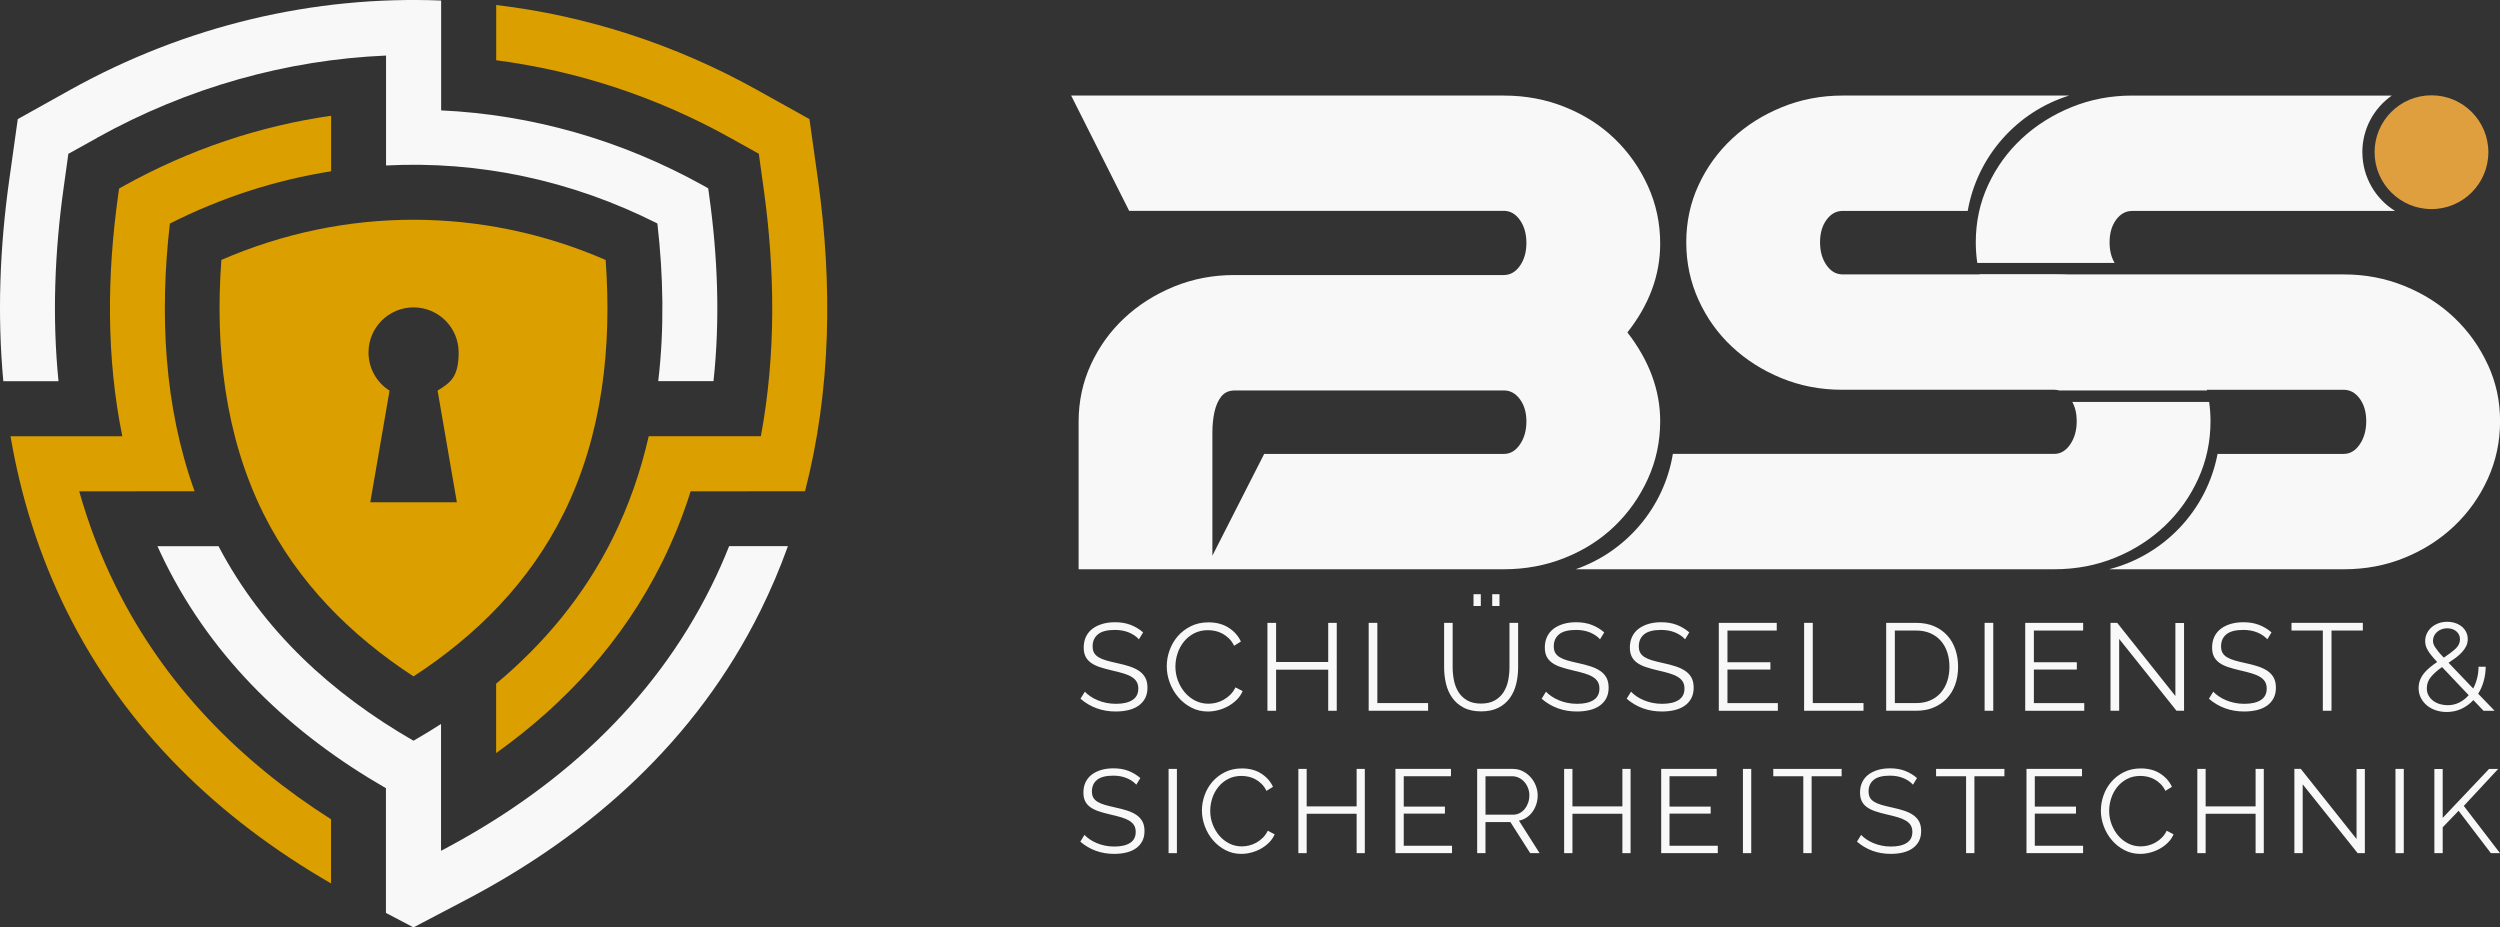 <?xml version="1.0" encoding="UTF-8"?>
<svg id="Ebene_1" xmlns="http://www.w3.org/2000/svg" version="1.1" viewBox="0 0 1434.81 532.25">
  <rect x="0" y="0" width="1434.81" height="532.25" fill="#333333" stroke="none"/>
  <!-- Generator: Adobe Illustrator 29.8.2, SVG Export Plug-In . SVG Version: 2.1.1 Build 3)  -->
  <path d="M863.1,54.85c12.53,0,24.29,2.22,35.26,6.66,10.97,4.44,20.44,10.51,28.41,18.21,7.97,7.7,14.3,16.72,19,27.03,4.7,10.33,7.05,21.35,7.05,33.1,0,18.03-6.27,35-18.81,50.93,12.53,16.2,18.81,33.17,18.81,50.93,0,11.75-2.36,22.79-7.05,33.1-4.7,10.33-11.04,19.33-19,27.03-7.97,7.7-17.43,13.79-28.41,18.21-10.97,4.44-22.72,6.66-35.26,6.66h-244.06v-84.63c0-11.75,2.36-22.72,7.05-32.9,4.7-10.19,11.09-19.06,19.2-26.64,8.09-7.57,17.56-13.57,28.41-18.03,10.84-4.44,22.39-6.66,34.67-6.66h154.74c3.65,0,6.72-1.76,9.21-5.29,2.48-3.53,3.72-7.9,3.72-13.13s-1.24-9.6-3.72-13.13c-2.49-3.53-5.55-5.29-9.21-5.29h-215.06l-33.31-66.19h248.37ZM695.83,318.89l29.71-58.37h137.6c3.65,0,6.7-1.8,9.18-5.43s3.72-8.01,3.72-13.18-1.24-9.44-3.72-12.79c-2.48-3.35-5.53-5.03-9.18-5.03h-154.41c-3.39,0-5.99,1.16-7.82,3.49-1.82,2.33-3.12,5.3-3.92,8.91-.78,3.62-1.17,7.62-1.17,12.02v70.38h.01Z" fill="#f8f8f8"/>
  <path d="M1427.77,209.2c-4.7-10.19-11.08-19.13-19.17-26.83-8.08-7.7-17.6-13.77-28.55-18.21-10.94-4.44-22.55-6.66-34.8-6.66h-209.23c1.17,5.05,2.81,9.95,4.97,14.69,4.7,10.33,11.09,19.26,19.2,26.83,8.09,7.58,17.56,13.58,28.41,18.03,10.84,4.44,22.39,6.66,34.67,6.66h121.84c3.65,0,6.72,1.7,9.21,5.09,2.48,3.39,3.72,7.7,3.72,12.92s-1.24,9.67-3.72,13.31c-2.49,3.66-5.55,5.48-9.21,5.48h-72.4c-6.15,32.34-30.67,58.17-62.29,66.21h134.71c12.53,0,24.22-2.22,35.06-6.66,10.84-4.44,20.3-10.51,28.41-18.21,8.09-7.7,14.5-16.71,19.2-27.03,4.7-10.31,7.05-21.35,7.05-33.1s-2.36-22.33-7.04-32.51h0Z" fill="#f8f8f8"/>
  <g>
    <path d="M994.03,199c8.09,7.58,17.56,13.58,28.41,18.03,10.84,4.44,22.39,6.66,34.67,6.66h121.84c1,0,1.95.13,2.85.39h84.88c-1.17-5.1-2.84-10.07-5.06-14.89-4.7-10.19-11.08-19.13-19.17-26.83-8.08-7.7-17.6-13.77-28.55-18.21-10.94-4.44-22.55-6.66-34.8-6.66h-121.63c-3.65,0-6.72-1.76-9.18-5.29-2.48-3.53-3.72-7.9-3.72-13.13s1.24-9.53,3.72-12.92c2.48-3.39,5.55-5.09,9.21-5.09h71.82c5.51-31.41,28.27-56.88,58.18-66.21h-130.01c-12.29,0-23.9,2.22-34.79,6.66-10.89,4.44-20.41,10.45-28.54,18.03-8.14,7.58-14.57,16.45-19.29,26.64-4.73,10.19-7.08,21.15-7.08,32.9s2.36,22.79,7.05,33.1c4.7,10.33,11.09,19.26,19.2,26.83h0Z" fill="#f8f8f8"/>
    <path d="M1189.35,230.7c1.67,3.06,2.53,6.73,2.53,11.01,0,5.22-1.24,9.67-3.72,13.31-2.49,3.66-5.55,5.48-9.21,5.48h-218.85c-5.09,30.9-26.87,56.15-55.79,66.21h274.63c12.53,0,24.22-2.22,35.06-6.66,10.84-4.44,20.3-10.51,28.41-18.21,8.09-7.7,14.5-16.71,19.2-27.03,4.7-10.31,7.05-21.35,7.05-33.1,0-3.74-.27-7.42-.78-11.01h-78.54Z" fill="#f8f8f8"/>
  </g>
  <circle cx="1395.48" cy="87.35" r="32.65" fill="#df9f3e"/>
  <path d="M1355.8,87.35c0-13.45,6.69-25.32,16.92-32.5h-149.07c-12.29,0-23.9,2.22-34.79,6.66-10.89,4.44-20.41,10.45-28.54,18.03-8.14,7.58-14.57,16.45-19.29,26.64-4.73,10.19-7.08,21.15-7.08,32.9,0,4.03.3,7.94.85,11.81h78.81c-1.91-3.27-2.87-7.2-2.87-11.81,0-5.22,1.24-9.53,3.72-12.92,2.48-3.39,5.55-5.09,9.21-5.09h150.9c-11.25-7-18.74-19.48-18.74-33.71h-.03Z" fill="#f8f8f8"/>
  <path d="M55.57,79.16c52.24-29.06,108.94-44.82,165.99-47.28v63.09c52.97-2.75,106.39,8.35,155.73,33.29,3.44,30.05,4.03,60.58.49,90.48h31.71c3.83-35.3,2.45-71.33-2.5-106.73l-.54-3.93-2.6-1.47c-47.47-26.41-98.88-40.85-150.67-43.25V.31C180.27-2.58,106.82,14.55,40.2,51.62l-30,16.74-4.91,35C-.11,141.85-1.63,180.64,1.91,218.78h31.67c-3.68-36.72-2.21-74.18,2.95-111.05l2.7-19.44,16.35-9.08h0v-.05Z" fill="#f8f8f8" fill-rule="evenodd"/>
  <path d="M78.35,281.97h-32.89c5.3,18.7,12.22,36.97,21.06,54.74,28.08,56.65,71.33,100.35,123.47,133.49v36.82c-63.92-36.87-117.73-87.83-151.7-156.32-15.91-32.11-26.36-65.79-32.25-100.3h64.17c-9.23-45.17-8.84-92.3-2.41-138.3l.54-3.88,2.6-1.47c37.8-21.01,78.11-34.46,119.1-40.31v31.86c-31.67,5.01-62.84,14.97-92.54,30-5.94,51.65-3.44,104.77,14.19,153.66h-33.33Z" fill="#dc9f00" fill-rule="evenodd"/>
  <path d="M429.27,281.97h-32.89c-4.37,13.89-9.82,27.49-16.4,40.75-22.39,45.12-55.48,81.05-95.24,109.48v-39.82c27.44-22.88,50.52-50.47,67.01-83.71,9.28-18.75,16-38.29,20.57-58.32h64.36c8.69-46.69,8.2-95.1,1.52-142.67l-2.7-19.44-16.3-9.08c-42.56-23.71-88.12-38.54-134.42-44.58V2.87c51.6,6.14,102.41,22.39,149.74,48.75l30.05,16.74,4.91,35c8.4,60.04,7.46,120.87-7.46,178.6h-32.75Z" fill="#dc9f00" fill-rule="evenodd"/>
  <path d="M253.12,452.42v-36.92c-5.15,3.34-10.46,6.53-15.81,9.62-46.88-27-86.45-63.14-111.89-111.64h-35.05c1.37,3.09,2.85,6.09,4.32,9.13,28.08,56.61,73,98.78,126.81,129.76v71.58l15.81,8.3,30.49-16c71.28-37.46,131.67-91.17,168.59-165.64,6.04-12.18,11.29-24.55,15.81-37.16h-33.73c-3.09,7.81-6.53,15.51-10.31,23.12-33.58,67.7-88.81,116.94-154.99,151.7h-.05v-35.94h0v.1Z" fill="#f8f8f8" fill-rule="evenodd"/>
  <g>
    <path d="M653.65,366.93c-1.42-1.61-3.32-2.91-5.68-3.91-2.37-.99-5.07-1.49-8.1-1.49-4.45,0-7.7.84-9.73,2.52-2.04,1.68-3.06,3.97-3.06,6.86,0,1.52.27,2.76.82,3.73.54.97,1.39,1.81,2.52,2.52,1.14.71,2.59,1.33,4.37,1.85,1.78.52,3.87,1.04,6.29,1.56,2.7.57,5.13,1.21,7.28,1.92,2.15.71,3.99,1.6,5.51,2.66,1.52,1.07,2.68,2.36,3.48,3.87.8,1.52,1.21,3.41,1.21,5.69s-.45,4.33-1.35,6.04c-.9,1.71-2.16,3.13-3.77,4.26-1.61,1.14-3.53,1.98-5.75,2.52-2.23.54-4.67.82-7.32.82-7.82,0-14.57-2.44-20.25-7.32l2.49-4.05c.9.95,1.98,1.85,3.23,2.7,1.25.85,2.65,1.6,4.19,2.24,1.54.64,3.19,1.14,4.94,1.49,1.75.36,3.6.53,5.54.53,4.03,0,7.16-.72,9.41-2.17,2.25-1.44,3.38-3.64,3.38-6.57,0-1.56-.32-2.88-.96-3.94s-1.6-1.99-2.88-2.77-2.87-1.46-4.76-2.02c-1.9-.57-4.1-1.14-6.61-1.7-2.65-.62-4.97-1.25-6.96-1.92-1.99-.66-3.67-1.49-5.04-2.49-1.37-1-2.4-2.19-3.09-3.59-.69-1.4-1.03-3.11-1.03-5.15,0-2.32.44-4.39,1.31-6.22.88-1.82,2.12-3.34,3.73-4.55,1.61-1.21,3.51-2.13,5.68-2.77,2.18-.64,4.59-.96,7.25-.96,3.36,0,6.36.51,8.99,1.53s5.01,2.45,7.14,4.3l-2.42,3.98Z" fill="#f8f8f8"/>
    <path d="M669.63,382.34c0-3.03.53-6.05,1.6-9.06,1.07-3.01,2.62-5.7,4.65-8.07,2.04-2.37,4.55-4.3,7.53-5.79,2.98-1.49,6.37-2.24,10.16-2.24,4.5,0,8.35,1.02,11.55,3.06,3.2,2.04,5.55,4.69,7.07,7.96l-3.91,2.42c-.81-1.66-1.79-3.06-2.95-4.19-1.16-1.14-2.4-2.06-3.73-2.77-1.33-.71-2.7-1.22-4.12-1.53-1.42-.31-2.82-.46-4.19-.46-3.03,0-5.71.62-8.03,1.85-2.32,1.23-4.28,2.84-5.86,4.83-1.59,1.99-2.78,4.23-3.59,6.71-.81,2.49-1.21,5.01-1.21,7.57,0,2.8.49,5.47,1.46,8.03.97,2.56,2.3,4.82,3.98,6.79,1.68,1.97,3.67,3.53,5.97,4.69,2.3,1.16,4.8,1.74,7.5,1.74,1.42,0,2.88-.18,4.37-.53,1.49-.36,2.94-.92,4.33-1.71,1.4-.78,2.69-1.75,3.87-2.91,1.18-1.16,2.18-2.57,2.98-4.23l4.12,2.13c-.81,1.9-1.94,3.56-3.41,5.01-1.47,1.45-3.1,2.66-4.9,3.66-1.8.99-3.71,1.75-5.72,2.27-2.01.52-3.99.78-5.93.78-3.46,0-6.63-.76-9.52-2.27-2.89-1.51-5.38-3.49-7.46-5.93-2.09-2.44-3.71-5.21-4.87-8.31-1.16-3.1-1.74-6.26-1.74-9.49Z" fill="#f8f8f8"/>
    <path d="M767.19,357.48v50.45h-4.9v-23.59h-29.91v23.59h-4.97v-50.45h4.97v22.45h29.91v-22.45h4.9Z" fill="#f8f8f8"/>
    <path d="M785.52,407.92v-50.45h4.97v46.04h29.13v4.41h-34.11Z" fill="#f8f8f8"/>
    <path d="M849.97,403.8c3.17,0,5.81-.6,7.92-1.81,2.11-1.21,3.79-2.79,5.05-4.76,1.25-1.97,2.13-4.2,2.63-6.71s.75-5.05.75-7.6v-25.44h4.97v25.44c0,3.41-.38,6.64-1.14,9.7-.76,3.06-1.98,5.74-3.66,8.06-1.68,2.32-3.87,4.17-6.57,5.54-2.7,1.37-5.99,2.06-9.88,2.06s-7.33-.72-10.05-2.17c-2.72-1.44-4.91-3.35-6.57-5.72-1.66-2.37-2.84-5.07-3.55-8.1-.71-3.03-1.06-6.16-1.06-9.38v-25.44h4.9v25.44c0,2.65.26,5.23.78,7.74.52,2.51,1.41,4.74,2.66,6.68,1.25,1.94,2.92,3.51,5.01,4.69,2.08,1.18,4.69,1.78,7.82,1.78ZM845.69,347.79v-6.77h4.18v6.77h-4.18ZM856.41,347.79v-6.77h4.18v6.77h-4.18Z" fill="#f8f8f8"/>
    <path d="M918.32,366.93c-1.42-1.61-3.32-2.91-5.68-3.91-2.37-.99-5.07-1.49-8.1-1.49-4.45,0-7.7.84-9.73,2.52-2.04,1.68-3.06,3.97-3.06,6.86,0,1.52.27,2.76.82,3.73.54.97,1.38,1.81,2.52,2.52,1.14.71,2.59,1.33,4.37,1.85s3.87,1.04,6.29,1.56c2.7.57,5.13,1.21,7.28,1.92,2.15.71,3.99,1.6,5.51,2.66,1.52,1.07,2.68,2.36,3.48,3.87.8,1.52,1.21,3.41,1.21,5.69s-.45,4.33-1.35,6.04c-.9,1.71-2.16,3.13-3.77,4.26-1.61,1.14-3.53,1.98-5.76,2.52-2.23.54-4.67.82-7.32.82-7.82,0-14.57-2.44-20.25-7.32l2.49-4.05c.9.95,1.98,1.85,3.23,2.7,1.25.85,2.65,1.6,4.19,2.24s3.19,1.14,4.94,1.49c1.75.36,3.6.53,5.54.53,4.03,0,7.16-.72,9.41-2.17,2.25-1.44,3.37-3.64,3.37-6.57,0-1.56-.32-2.88-.96-3.94-.64-1.07-1.6-1.99-2.88-2.77s-2.87-1.46-4.76-2.02c-1.89-.57-4.1-1.14-6.61-1.7-2.65-.62-4.97-1.25-6.96-1.92-1.99-.66-3.67-1.49-5.05-2.49-1.37-1-2.4-2.19-3.09-3.59-.69-1.4-1.03-3.11-1.03-5.15,0-2.32.44-4.39,1.31-6.22.88-1.82,2.12-3.34,3.73-4.55,1.61-1.21,3.51-2.13,5.68-2.77,2.18-.64,4.59-.96,7.25-.96,3.36,0,6.36.51,8.99,1.53s5.01,2.45,7.14,4.3l-2.42,3.98Z" fill="#f8f8f8"/>
    <path d="M967.13,366.93c-1.42-1.61-3.32-2.91-5.68-3.91-2.37-.99-5.07-1.49-8.1-1.49-4.45,0-7.7.84-9.73,2.52-2.04,1.68-3.06,3.97-3.06,6.86,0,1.52.27,2.76.82,3.73.54.97,1.38,1.81,2.52,2.52,1.14.71,2.59,1.33,4.37,1.85s3.87,1.04,6.29,1.56c2.7.57,5.13,1.21,7.28,1.92,2.15.71,3.99,1.6,5.51,2.66,1.52,1.07,2.68,2.36,3.48,3.87.8,1.52,1.21,3.41,1.21,5.69s-.45,4.33-1.35,6.04c-.9,1.71-2.16,3.13-3.77,4.26-1.61,1.14-3.53,1.98-5.76,2.52-2.23.54-4.67.82-7.32.82-7.82,0-14.57-2.44-20.25-7.32l2.49-4.05c.9.95,1.98,1.85,3.23,2.7,1.25.85,2.65,1.6,4.19,2.24s3.19,1.14,4.94,1.49c1.75.36,3.6.53,5.54.53,4.03,0,7.16-.72,9.41-2.17,2.25-1.44,3.37-3.64,3.37-6.57,0-1.56-.32-2.88-.96-3.94-.64-1.07-1.6-1.99-2.88-2.77s-2.87-1.46-4.76-2.02c-1.89-.57-4.1-1.14-6.61-1.7-2.65-.62-4.97-1.25-6.96-1.92-1.99-.66-3.67-1.49-5.05-2.49-1.37-1-2.4-2.19-3.09-3.59-.69-1.4-1.03-3.11-1.03-5.15,0-2.32.44-4.39,1.31-6.22.88-1.82,2.12-3.34,3.73-4.55,1.61-1.21,3.51-2.13,5.68-2.77,2.18-.64,4.59-.96,7.25-.96,3.36,0,6.36.51,8.99,1.53s5.01,2.45,7.14,4.3l-2.42,3.98Z" fill="#f8f8f8"/>
    <path d="M1020.35,403.52v4.41h-33.89v-50.45h33.25v4.41h-28.28v18.19h24.65v4.19h-24.65v19.26h28.92Z" fill="#f8f8f8"/>
    <path d="M1035.42,407.92v-50.45h4.97v46.04h29.13v4.41h-34.11Z" fill="#f8f8f8"/>
    <path d="M1082.52,407.92v-50.45h17.12c4.03,0,7.54.66,10.55,1.99,3.01,1.33,5.52,3.13,7.53,5.4,2.01,2.27,3.53,4.94,4.55,7.99,1.02,3.06,1.53,6.31,1.53,9.77,0,3.84-.57,7.31-1.71,10.41-1.14,3.1-2.76,5.76-4.87,7.96-2.11,2.2-4.64,3.91-7.6,5.12-2.96,1.21-6.29,1.81-9.98,1.81h-17.12ZM1118.83,382.63c0-3.03-.43-5.81-1.28-8.35-.85-2.53-2.1-4.73-3.73-6.57s-3.64-3.28-6-4.3c-2.37-1.02-5.09-1.53-8.17-1.53h-12.15v41.64h12.15c3.13,0,5.89-.53,8.28-1.6,2.39-1.07,4.39-2.53,6-4.41,1.61-1.87,2.83-4.07,3.66-6.61.83-2.53,1.24-5.29,1.24-8.28Z" fill="#f8f8f8"/>
    <path d="M1139.01,407.92v-50.45h4.97v50.45h-4.97Z" fill="#f8f8f8"/>
    <path d="M1196.21,403.52v4.41h-33.89v-50.45h33.25v4.41h-28.28v18.19h24.65v4.19h-24.65v19.26h28.92Z" fill="#f8f8f8"/>
    <path d="M1216.24,366.71v41.21h-4.97v-50.45h3.84l33.4,41.99v-41.92h4.97v50.38h-4.33l-32.9-41.21Z" fill="#f8f8f8"/>
    <path d="M1301.29,366.93c-1.42-1.61-3.32-2.91-5.68-3.91-2.37-.99-5.07-1.49-8.1-1.49-4.45,0-7.7.84-9.73,2.52-2.04,1.68-3.06,3.97-3.06,6.86,0,1.52.27,2.76.82,3.73.54.97,1.38,1.81,2.52,2.52,1.14.71,2.59,1.33,4.37,1.85s3.87,1.04,6.29,1.56c2.7.57,5.13,1.21,7.28,1.92,2.15.71,3.99,1.6,5.51,2.66,1.52,1.07,2.68,2.36,3.48,3.87.8,1.52,1.21,3.41,1.21,5.69s-.45,4.33-1.35,6.04c-.9,1.71-2.16,3.13-3.77,4.26-1.61,1.14-3.53,1.98-5.76,2.52-2.23.54-4.67.82-7.32.82-7.82,0-14.57-2.44-20.25-7.32l2.49-4.05c.9.95,1.98,1.85,3.23,2.7,1.25.85,2.65,1.6,4.19,2.24s3.19,1.14,4.94,1.49c1.75.36,3.6.53,5.54.53,4.03,0,7.16-.72,9.41-2.17,2.25-1.44,3.37-3.64,3.37-6.57,0-1.56-.32-2.88-.96-3.94-.64-1.07-1.6-1.99-2.88-2.77s-2.87-1.46-4.76-2.02c-1.89-.57-4.1-1.14-6.61-1.7-2.65-.62-4.97-1.25-6.96-1.92-1.99-.66-3.67-1.49-5.05-2.49-1.37-1-2.4-2.19-3.09-3.59-.69-1.4-1.03-3.11-1.03-5.15,0-2.32.44-4.39,1.31-6.22.88-1.82,2.12-3.34,3.73-4.55,1.61-1.21,3.51-2.13,5.68-2.77,2.18-.64,4.59-.96,7.25-.96,3.36,0,6.36.51,8.99,1.53s5.01,2.45,7.14,4.3l-2.42,3.98Z" fill="#f8f8f8"/>
    <path d="M1356.08,361.88h-17.98v46.04h-4.97v-46.04h-17.98v-4.41h40.93v4.41Z" fill="#f8f8f8"/>
    <path d="M1425.35,407.92l-5.83-6.11c-1.99,2.13-4.28,3.8-6.86,5.01-2.58,1.21-5.39,1.81-8.42,1.81-2.23,0-4.32-.33-6.29-.99-1.97-.66-3.67-1.6-5.12-2.81-1.45-1.21-2.59-2.65-3.45-4.33-.85-1.68-1.28-3.54-1.28-5.58,0-1.71.28-3.27.85-4.69.57-1.42,1.35-2.74,2.34-3.94.99-1.21,2.13-2.33,3.41-3.37s2.63-2.04,4.05-2.98c-1.28-1.37-2.36-2.6-3.23-3.69-.88-1.09-1.59-2.1-2.13-3.02-.55-.92-.94-1.81-1.17-2.66s-.35-1.73-.35-2.63c0-1.56.32-3.02.96-4.37.64-1.35,1.53-2.52,2.66-3.52,1.14-.99,2.47-1.78,4.01-2.34,1.54-.57,3.21-.85,5.01-.85,1.66,0,3.2.24,4.62.71,1.42.47,2.66,1.15,3.73,2.02,1.07.88,1.91,1.93,2.52,3.16.61,1.23.92,2.58.92,4.05s-.3,2.81-.89,4.01c-.59,1.21-1.39,2.36-2.38,3.45-.99,1.09-2.16,2.13-3.48,3.13-1.33.99-2.75,1.99-4.26,2.98l14.14,14.78c.95-1.8,1.69-3.75,2.24-5.86.54-2.11.82-4.32.82-6.64h4.12c-.05,2.94-.44,5.71-1.17,8.31-.73,2.61-1.79,5-3.16,7.18l9.45,9.8h-6.39ZM1404.75,404.73c2.42,0,4.64-.51,6.68-1.53,2.04-1.02,3.84-2.43,5.4-4.23l-15.28-16.13c-2.51,1.75-4.6,3.59-6.25,5.51-1.66,1.92-2.49,4.16-2.49,6.71,0,1.56.34,2.95,1.03,4.16.69,1.21,1.6,2.23,2.74,3.06,1.14.83,2.42,1.45,3.84,1.85,1.42.4,2.87.6,4.33.6ZM1396.36,367.78c0,.57.08,1.14.25,1.7.16.57.48,1.22.96,1.95.47.73,1.1,1.59,1.88,2.56.78.97,1.81,2.12,3.09,3.45,2.75-1.8,4.98-3.49,6.71-5.08,1.73-1.59,2.59-3.4,2.59-5.44,0-1.85-.69-3.36-2.06-4.55-1.37-1.18-3.13-1.78-5.26-1.78-1.18,0-2.27.19-3.27.57-.99.38-1.86.9-2.59,1.56-.74.66-1.3,1.42-1.71,2.27-.4.85-.6,1.78-.6,2.77Z" fill="#f8f8f8"/>
    <path d="M652.15,450.35c-1.36-1.54-3.18-2.79-5.45-3.75-2.27-.95-4.86-1.43-7.76-1.43-4.27,0-7.38.81-9.33,2.42-1.95,1.61-2.93,3.8-2.93,6.57,0,1.45.26,2.65.78,3.58.52.93,1.33,1.74,2.42,2.42s2.49,1.27,4.19,1.77c1.7.5,3.71,1,6.03,1.5,2.59.55,4.91,1.16,6.98,1.84,2.06.68,3.82,1.53,5.28,2.55,1.45,1.02,2.56,2.26,3.34,3.71.77,1.45,1.16,3.27,1.16,5.45s-.43,4.15-1.29,5.79c-.86,1.63-2.07,3-3.61,4.09-1.54,1.09-3.38,1.9-5.52,2.42-2.13.52-4.47.78-7.01.78-7.49,0-13.96-2.34-19.41-7.01l2.38-3.88c.86.91,1.89,1.77,3.1,2.59,1.2.82,2.54,1.53,4.02,2.15,1.47.61,3.05,1.09,4.73,1.43,1.68.34,3.45.51,5.31.51,3.86,0,6.87-.69,9.02-2.08,2.16-1.38,3.23-3.48,3.23-6.3,0-1.5-.31-2.76-.92-3.78s-1.53-1.91-2.76-2.66c-1.23-.75-2.75-1.4-4.56-1.94-1.82-.54-3.93-1.09-6.33-1.63-2.54-.59-4.77-1.2-6.67-1.84-1.91-.64-3.52-1.43-4.83-2.38-1.32-.95-2.3-2.1-2.96-3.44-.66-1.34-.99-2.98-.99-4.94,0-2.22.42-4.21,1.26-5.96.84-1.75,2.03-3.2,3.57-4.36,1.54-1.16,3.36-2.04,5.45-2.66,2.09-.61,4.4-.92,6.95-.92,3.22,0,6.09.49,8.61,1.46,2.52.98,4.8,2.35,6.84,4.12l-2.32,3.81Z" fill="#f8f8f8"/>
    <path d="M670.68,489.64v-48.35h4.77v48.35h-4.77Z" fill="#f8f8f8"/>
    <path d="M689.81,465.12c0-2.9.51-5.8,1.53-8.68,1.02-2.88,2.51-5.46,4.46-7.73,1.95-2.27,4.36-4.12,7.22-5.55,2.86-1.43,6.1-2.14,9.74-2.14,4.31,0,8,.98,11.07,2.93,3.06,1.95,5.32,4.49,6.77,7.63l-3.74,2.32c-.77-1.59-1.71-2.93-2.83-4.02-1.11-1.09-2.3-1.97-3.57-2.66-1.27-.68-2.59-1.17-3.95-1.46-1.36-.29-2.7-.44-4.02-.44-2.91,0-5.47.59-7.69,1.77-2.22,1.18-4.1,2.72-5.62,4.63-1.52,1.91-2.67,4.05-3.44,6.43-.77,2.38-1.16,4.8-1.16,7.25,0,2.68.46,5.24,1.4,7.7.93,2.45,2.2,4.62,3.81,6.5,1.61,1.88,3.52,3.38,5.72,4.49,2.2,1.11,4.6,1.67,7.18,1.67,1.36,0,2.76-.17,4.19-.51,1.43-.34,2.81-.89,4.15-1.63,1.34-.75,2.58-1.68,3.71-2.79,1.13-1.11,2.09-2.46,2.86-4.05l3.95,2.04c-.77,1.82-1.86,3.42-3.27,4.8-1.41,1.38-2.97,2.55-4.7,3.51-1.73.95-3.55,1.68-5.48,2.18-1.93.5-3.83.75-5.69.75-3.31,0-6.36-.73-9.12-2.18-2.77-1.45-5.15-3.35-7.15-5.69-2-2.34-3.55-4.99-4.66-7.97-1.11-2.97-1.67-6-1.67-9.09Z" fill="#f8f8f8"/>
    <path d="M783.3,441.29v48.35h-4.7v-22.61h-28.67v22.61h-4.77v-48.35h4.77v21.52h28.67v-21.52h4.7Z" fill="#f8f8f8"/>
    <path d="M833.35,485.41v4.22h-32.48v-48.35h31.87v4.22h-27.1v17.43h23.63v4.02h-23.63v18.45h27.71Z" fill="#f8f8f8"/>
    <path d="M847.78,489.64v-48.35h20.43c2.09,0,4.01.44,5.75,1.33,1.75.89,3.26,2.04,4.53,3.47,1.27,1.43,2.26,3.05,2.96,4.87.7,1.82,1.06,3.66,1.06,5.52s-.26,3.46-.78,5.07c-.52,1.61-1.25,3.06-2.18,4.36-.93,1.29-2.05,2.38-3.37,3.27-1.32.88-2.79,1.49-4.43,1.8l11.85,18.66h-5.38l-11.37-17.84h-14.3v17.84h-4.77ZM852.55,467.57h15.8c1.41,0,2.69-.31,3.85-.92,1.16-.61,2.14-1.44,2.96-2.49.82-1.04,1.45-2.22,1.91-3.54s.68-2.7.68-4.15-.26-2.85-.78-4.19c-.52-1.34-1.22-2.51-2.11-3.51-.88-1-1.93-1.79-3.13-2.38-1.2-.59-2.46-.88-3.78-.88h-15.39v22.06Z" fill="#f8f8f8"/>
    <path d="M935.83,441.29v48.35h-4.7v-22.61h-28.67v22.61h-4.77v-48.35h4.77v21.52h28.67v-21.52h4.7Z" fill="#f8f8f8"/>
    <path d="M985.88,485.41v4.22h-32.48v-48.35h31.87v4.22h-27.1v17.43h23.63v4.02h-23.63v18.45h27.71Z" fill="#f8f8f8"/>
    <path d="M1000.31,489.64v-48.35h4.77v48.35h-4.77Z" fill="#f8f8f8"/>
    <path d="M1056.96,445.51h-17.23v44.12h-4.77v-44.12h-17.23v-4.22h39.22v4.22Z" fill="#f8f8f8"/>
    <path d="M1097.89,450.35c-1.36-1.54-3.18-2.79-5.45-3.75-2.27-.95-4.86-1.43-7.76-1.43-4.27,0-7.38.81-9.33,2.42s-2.93,3.8-2.93,6.57c0,1.45.26,2.65.78,3.58.52.93,1.33,1.74,2.42,2.42,1.09.68,2.49,1.27,4.19,1.77,1.7.5,3.71,1,6.03,1.5,2.59.55,4.91,1.16,6.98,1.84,2.07.68,3.82,1.53,5.28,2.55,1.45,1.02,2.56,2.26,3.34,3.71.77,1.45,1.16,3.27,1.16,5.45s-.43,4.15-1.29,5.79c-.86,1.63-2.07,3-3.61,4.09-1.54,1.09-3.38,1.9-5.52,2.42-2.13.52-4.47.78-7.01.78-7.49,0-13.96-2.34-19.41-7.01l2.38-3.88c.86.91,1.89,1.77,3.1,2.59,1.2.82,2.54,1.53,4.02,2.15,1.47.61,3.05,1.09,4.73,1.43,1.68.34,3.45.51,5.31.51,3.86,0,6.87-.69,9.02-2.08,2.16-1.38,3.23-3.48,3.23-6.3,0-1.5-.31-2.76-.92-3.78-.61-1.02-1.53-1.91-2.76-2.66-1.23-.75-2.75-1.4-4.56-1.94-1.82-.54-3.93-1.09-6.33-1.63-2.54-.59-4.77-1.2-6.67-1.84-1.91-.64-3.52-1.43-4.84-2.38-1.32-.95-2.3-2.1-2.96-3.44-.66-1.34-.99-2.98-.99-4.94,0-2.22.42-4.21,1.26-5.96.84-1.75,2.03-3.2,3.58-4.36,1.54-1.16,3.36-2.04,5.45-2.66,2.09-.61,4.4-.92,6.95-.92,3.22,0,6.09.49,8.61,1.46,2.52.98,4.8,2.35,6.84,4.12l-2.31,3.81Z" fill="#f8f8f8"/>
    <path d="M1150.39,445.51h-17.23v44.12h-4.77v-44.12h-17.23v-4.22h39.22v4.22Z" fill="#f8f8f8"/>
    <path d="M1195.53,485.41v4.22h-32.48v-48.35h31.87v4.22h-27.1v17.43h23.63v4.02h-23.63v18.45h27.71Z" fill="#f8f8f8"/>
    <path d="M1205.75,465.12c0-2.9.51-5.8,1.53-8.68,1.02-2.88,2.51-5.46,4.46-7.73,1.95-2.27,4.36-4.12,7.22-5.55,2.86-1.43,6.11-2.14,9.74-2.14,4.31,0,8,.98,11.06,2.93,3.06,1.95,5.32,4.49,6.77,7.63l-3.75,2.32c-.77-1.59-1.71-2.93-2.83-4.02-1.11-1.09-2.3-1.97-3.57-2.66-1.27-.68-2.59-1.17-3.95-1.46-1.36-.29-2.7-.44-4.02-.44-2.91,0-5.47.59-7.69,1.77-2.23,1.18-4.1,2.72-5.62,4.63-1.52,1.91-2.67,4.05-3.44,6.43-.77,2.38-1.16,4.8-1.16,7.25,0,2.68.47,5.24,1.4,7.7.93,2.45,2.2,4.62,3.81,6.5,1.61,1.88,3.52,3.38,5.72,4.49,2.2,1.11,4.6,1.67,7.18,1.67,1.36,0,2.76-.17,4.19-.51,1.43-.34,2.81-.89,4.15-1.63,1.34-.75,2.58-1.68,3.71-2.79,1.13-1.11,2.09-2.46,2.86-4.05l3.95,2.04c-.77,1.82-1.86,3.42-3.27,4.8-1.41,1.38-2.97,2.55-4.7,3.51-1.73.95-3.55,1.68-5.48,2.18-1.93.5-3.83.75-5.69.75-3.31,0-6.36-.73-9.12-2.18-2.77-1.45-5.15-3.35-7.15-5.69-2-2.34-3.55-4.99-4.66-7.97-1.11-2.97-1.67-6-1.67-9.09Z" fill="#f8f8f8"/>
    <path d="M1299.24,441.29v48.35h-4.7v-22.61h-28.67v22.61h-4.77v-48.35h4.77v21.52h28.67v-21.52h4.7Z" fill="#f8f8f8"/>
    <path d="M1321.57,450.14v39.49h-4.77v-48.35h3.68l32,40.24v-40.17h4.77v48.28h-4.15l-31.53-39.49Z" fill="#f8f8f8"/>
    <path d="M1374.82,489.64v-48.35h4.77v48.35h-4.77Z" fill="#f8f8f8"/>
    <path d="M1397.15,489.64v-48.28h4.77v28.05l26.62-28.12h5.24l-19.75,21.25,20.77,27.1h-5.24l-18.52-24.31-9.12,9.46v14.84h-4.77Z" fill="#f8f8f8"/>
  </g>
  <path d="M347.58,149.17h-.05c-70.89-30.73-149.64-30.73-220.48,0-3.63,49.68,1.77,100.5,24.11,145.51,19.69,39.62,50.08,69.96,86.16,93.52,36.13-23.52,66.52-53.91,86.16-93.52,22.34-45.02,27.74-95.83,24.11-145.51ZM262.2,288.25h-49.68l11.05-64.07c-7.27-4.57-12.08-12.67-12.08-21.9,0-14.29,11.59-25.87,25.87-25.87h0c14.29,0,25.87,11.59,25.87,25.87s-4.81,17.33-12.08,21.9l11.05,64.07Z" fill="#dc9f00" fill-rule="evenodd"/>
</svg>